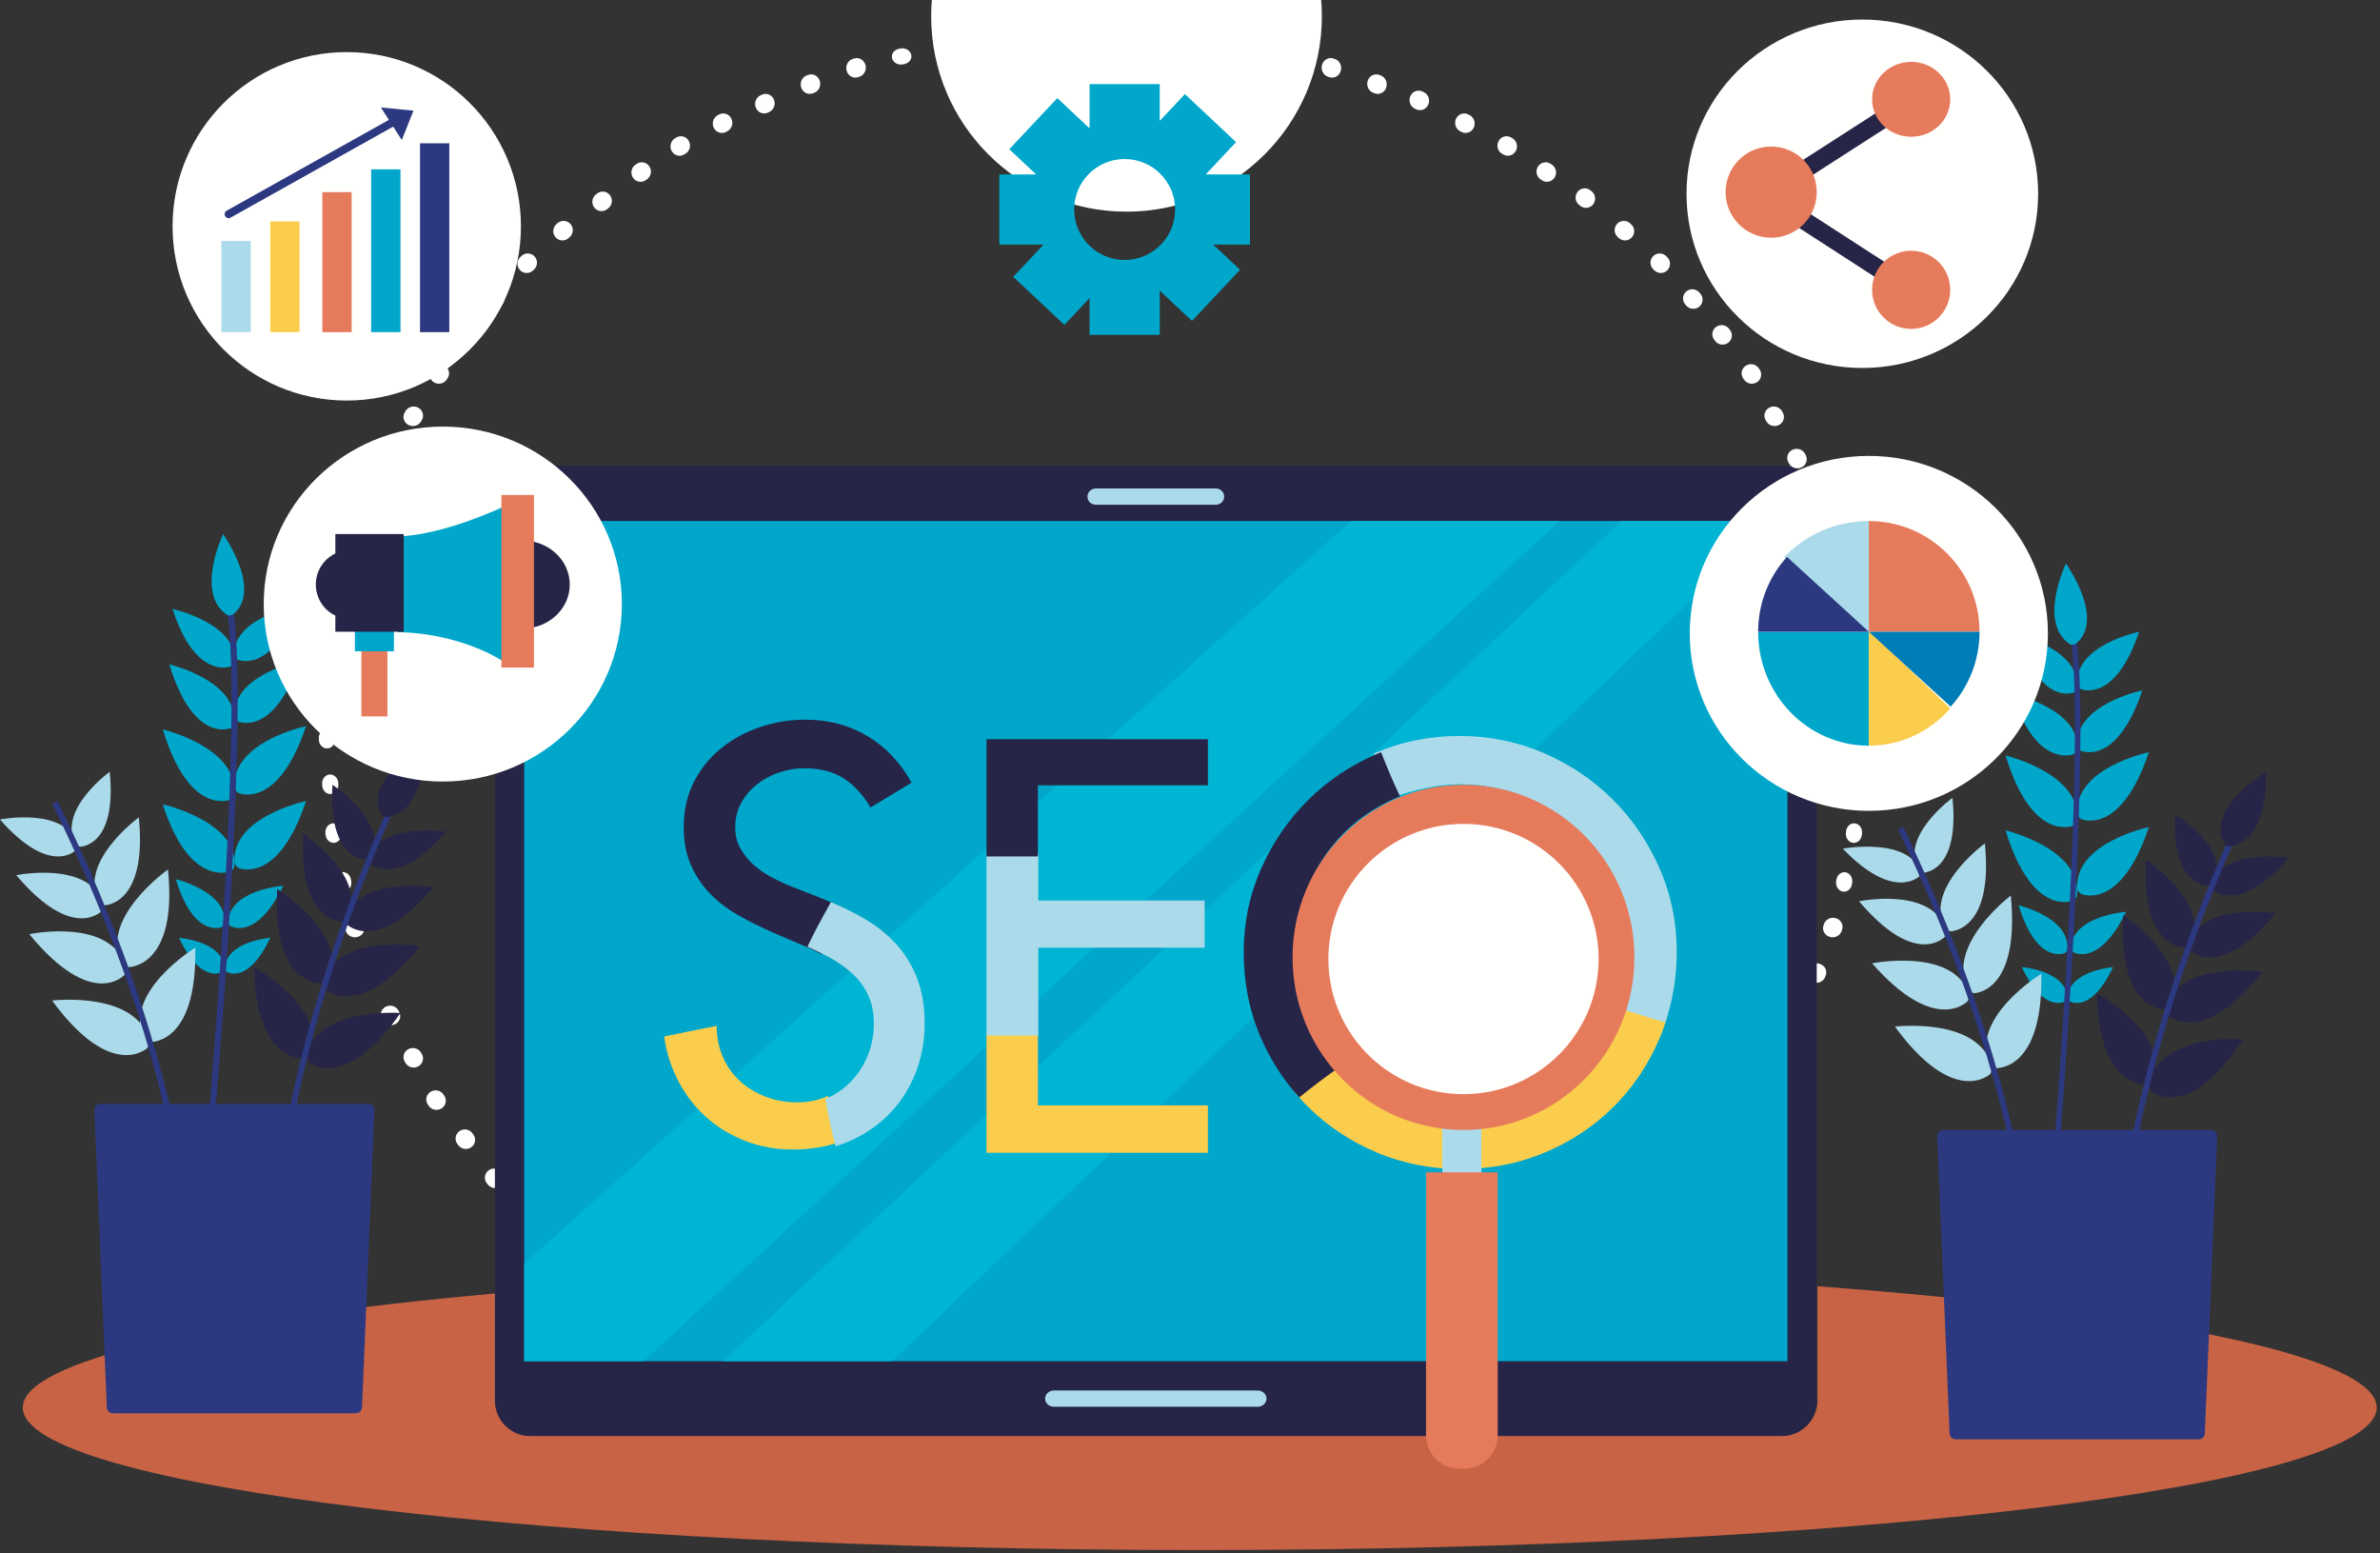 <svg xmlns="http://www.w3.org/2000/svg" xmlns:xlink="http://www.w3.org/1999/xlink" width="731px" height="477px" viewBox="0 0 731 477"><rect x="0" y="0" width="731" height="477" fill="#333333" stroke="none"/><title>55896</title><desc>Created with Sketch.</desc><g id="55896" stroke="none" stroke-width="1" fill="none" fill-rule="evenodd"><path d="M567.967,241.401 L567.937,241.853 C567.833,243.379 568.858,244.71 570.228,244.825 C571.596,244.941 572.789,243.798 572.893,242.272 L572.923,241.807 C573.024,240.281 571.996,238.953 570.627,238.841 C569.259,238.728 568.068,239.875 567.969,241.401 L567.967,241.401 M567.017,255.199 L566.958,255.648 C566.754,257.161 567.681,258.573 569.031,258.802 C570.38,259.029 571.638,257.987 571.84,256.474 L571.903,256.014 C572.104,254.498 571.172,253.089 569.822,252.863 C568.473,252.64 567.217,253.685 567.017,255.199 M564.08,269.998 L563.992,270.442 C563.691,271.936 564.517,273.423 565.841,273.763 C567.163,274.103 568.477,273.168 568.778,271.674 L568.87,271.215 C569.167,269.721 568.336,268.238 567.014,267.901 C565.692,267.565 564.378,268.502 564.08,269.998 M560.2,283.804 L560.06,284.239 C559.585,285.706 560.454,287.26 562,287.71 C563.546,288.16 565.184,287.336 565.658,285.869 L565.803,285.421 C566.273,283.952 565.4,282.4 563.852,281.954 C562.306,281.508 560.669,282.335 560.2,283.804 M555.303,297.613 L555.129,298.04 C554.546,299.472 555.288,301.087 556.788,301.643 C558.287,302.2 559.975,301.491 560.557,300.057 L560.734,299.621 C561.312,298.186 560.567,296.574 559.067,296.021 C557.566,295.466 555.882,296.181 555.301,297.613 L555.303,297.613 M549.413,311.434 L549.211,311.847 C548.525,313.238 549.139,314.903 550.584,315.563 C552.03,316.223 553.757,315.63 554.444,314.239 L554.653,313.815 C555.334,312.421 554.716,310.759 553.27,310.1 C551.822,309.443 550.095,310.039 549.413,311.434 M542.536,324.261 L542.304,324.66 C541.52,326.004 542.01,327.711 543.395,328.47 C544.78,329.231 546.538,328.757 547.32,327.412 L547.56,327.002 C548.34,325.656 547.846,323.949 546.459,323.192 C545.072,322.435 543.316,322.914 542.536,324.261 M535.664,336.097 L535.406,336.48 C534.532,337.773 534.895,339.513 536.217,340.367 C537.539,341.222 539.32,340.867 540.194,339.574 L540.458,339.181 C541.328,337.887 540.961,336.148 539.637,335.295 C538.314,334.444 536.535,334.803 535.664,336.097 M526.8,347.943 L526.518,348.311 C525.559,349.545 525.799,351.311 527.052,352.255 C528.305,353.199 530.097,352.962 531.054,351.728 L531.348,351.352 C532.302,350.116 532.058,348.35 530.803,347.408 C529.548,346.466 527.756,346.706 526.8,347.943 M517.942,359.8 L517.637,360.146 C516.599,361.319 516.719,363.104 517.899,364.132 C519.08,365.16 520.879,365.044 521.914,363.871 L522.229,363.515 C523.261,362.34 523.14,360.555 521.956,359.53 C520.772,358.504 518.976,358.625 517.942,359.8 M508.089,369.667 L507.762,369.994 C506.653,371.101 506.653,372.894 507.759,374.003 C508.866,375.11 510.659,375.11 511.768,374.004 L512.105,373.668 C513.208,372.559 513.204,370.765 512.097,369.659 C510.988,368.554 509.193,368.558 508.089,369.667 M497.239,380.542 L496.892,380.849 C495.719,381.885 495.602,383.683 496.632,384.864 C497.66,386.045 499.446,386.163 500.619,385.126 L500.973,384.813 C502.144,383.774 502.255,381.976 501.225,380.796 C500.193,379.619 498.408,379.505 497.239,380.542 M485.394,389.43 L485.028,389.717 C483.795,390.678 483.566,392.471 484.516,393.721 C485.463,394.97 487.231,395.202 488.464,394.239 L488.838,393.946 C490.067,392.981 490.292,391.188 489.343,389.942 C488.389,388.695 486.621,388.465 485.392,389.43 L485.394,389.43 M473.551,398.327 L473.168,398.59 C471.882,399.475 471.544,401.256 472.41,402.569 C473.276,403.882 475.02,404.228 476.305,403.343 L476.698,403.073 C477.98,402.185 478.317,400.404 477.447,399.093 C476.577,397.782 474.833,397.438 473.549,398.327 L473.551,398.327 M461.708,405.233 L461.313,405.473 C459.979,406.277 459.533,408.041 460.316,409.413 C461.098,410.783 462.815,411.241 464.147,410.435 L464.552,410.19 C465.885,409.382 466.327,407.618 465.541,406.248 C464.756,404.88 463.039,404.425 461.708,405.233 M448.868,413.149 L448.458,413.365 C447.083,414.087 446.535,415.827 447.233,417.251 C447.932,418.673 449.613,419.242 450.988,418.519 L451.406,418.3 C452.779,417.573 453.325,415.833 452.625,414.411 C451.923,412.989 450.242,412.424 448.868,413.149 M436.029,419.074 L435.609,419.266 C434.197,419.903 433.548,421.614 434.161,423.085 C434.773,424.555 436.413,425.231 437.827,424.592 L438.256,424.399 C439.667,423.758 440.311,422.047 439.698,420.576 C439.083,419.107 437.441,418.436 436.029,419.074 M422.192,424.011 L421.762,424.174 C420.317,424.726 419.573,426.398 420.098,427.913 C420.623,429.425 422.22,430.207 423.665,429.657 L424.102,429.49 C425.545,428.935 426.287,427.261 425.761,425.749 C425.232,424.236 423.635,423.459 422.192,424.011 M408.354,428.957 L407.917,429.094 C406.447,429.557 405.608,431.188 406.047,432.738 C406.484,434.289 408.03,435.172 409.501,434.711 L409.949,434.57 C411.418,434.105 412.253,432.473 411.812,430.924 C411.373,429.373 409.825,428.492 408.354,428.957 M394.518,432.899 L394.074,432.991 C392.581,433.3 391.654,434.619 392.004,435.939 C392.353,437.257 393.846,438.076 395.339,437.768 L395.792,437.674 C397.283,437.363 398.208,436.042 397.855,434.724 C397.503,433.404 396.01,432.588 394.518,432.899 M379.679,435.87 L379.23,435.939 C377.721,436.171 376.71,437.446 376.971,438.789 C377.23,440.129 378.666,441.028 380.175,440.797 L380.635,440.726 C382.143,440.491 383.151,439.214 382.888,437.873 C382.624,436.533 381.188,435.635 379.679,435.87 M365.841,437.85 L365.388,437.896 C363.868,438.051 362.776,439.278 362.948,440.636 C363.121,441.995 364.494,442.972 366.015,442.817 L366.476,442.769 C367.997,442.612 369.087,441.384 368.911,440.027 C368.736,438.667 367.361,437.693 365.841,437.85 M351.002,439.837 L350.548,439.86 C349.02,439.937 347.849,441.111 347.934,442.483 C348.021,443.855 349.329,444.905 350.856,444.829 L351.321,444.806 C352.847,444.726 354.014,443.55 353.925,442.178 C353.838,440.806 352.527,439.758 351.002,439.837 M336.158,439.833 L335.702,439.833 C334.171,439.831 332.93,440.95 332.93,442.331 C332.928,443.711 334.165,444.831 335.696,444.833 L336.162,444.833 C337.691,444.831 338.93,443.711 338.93,442.331 C338.928,440.95 337.685,439.831 336.156,439.833 L336.158,439.833 M321.314,439.86 L320.86,439.837 C319.333,439.758 318.023,440.806 317.935,442.178 C317.846,443.55 319.013,444.726 320.541,444.806 L321.004,444.829 C322.531,444.905 323.839,443.855 323.926,442.483 C324.011,441.111 322.842,439.937 321.314,439.86 M307.473,437.896 L307.02,437.85 C305.5,437.693 304.124,438.665 303.949,440.024 C303.772,441.382 304.861,442.612 306.381,442.769 L306.847,442.817 C308.365,442.972 309.737,441.996 309.912,440.638 C310.084,439.279 308.993,438.051 307.473,437.896 M292.631,435.939 L292.182,435.87 C290.673,435.635 289.235,436.531 288.973,437.873 C288.706,439.214 289.716,440.491 291.224,440.725 L291.683,440.796 C293.191,441.029 294.628,440.131 294.889,438.788 C295.151,437.448 294.14,436.173 292.631,435.939 M277.788,432.991 L277.344,432.9 C275.851,432.587 274.357,433.403 274.005,434.721 C273.652,436.041 274.575,437.362 276.068,437.673 L276.521,437.768 C278.014,438.077 279.507,437.258 279.856,435.94 C280.206,434.62 279.279,433.3 277.788,432.991 M263.945,429.094 L263.506,428.957 C262.035,428.492 260.487,429.371 260.048,430.922 C259.607,432.471 260.441,434.104 261.911,434.569 L262.358,434.71 C263.828,435.173 265.375,434.29 265.814,432.739 C266.251,431.188 265.414,429.555 263.945,429.094 M250.099,424.177 L249.669,424.012 C248.226,423.458 246.629,424.235 246.1,425.748 C245.572,427.26 246.314,428.935 247.757,429.487 L248.196,429.657 C249.639,430.207 251.236,429.427 251.761,427.915 C252.287,426.401 251.544,424.727 250.099,424.177 M236.253,419.267 L235.833,419.076 C234.421,418.435 232.779,419.107 232.164,420.577 C231.547,422.046 232.193,423.756 233.604,424.397 L234.033,424.592 C235.445,425.231 237.086,424.555 237.699,423.085 C238.312,421.614 237.663,419.906 236.253,419.267 M223.403,413.366 L222.995,413.15 C221.619,412.423 219.937,412.988 219.235,414.41 C218.535,415.833 219.079,417.573 220.453,418.299 L220.872,418.519 C222.248,419.242 223.929,418.675 224.628,417.251 C225.324,415.829 224.777,414.089 223.403,413.366 M210.549,405.473 L210.151,405.233 C208.821,404.425 207.104,404.88 206.319,406.248 C205.533,407.616 205.976,409.382 207.306,410.189 L207.711,410.435 C209.043,411.241 210.76,410.784 211.543,409.414 C212.327,408.042 211.881,406.279 210.549,405.473 M198.694,398.591 L198.311,398.327 C197.028,397.439 195.282,397.781 194.412,399.092 C193.544,400.402 193.879,402.183 195.163,403.072 L195.555,403.343 C196.839,404.228 198.582,403.882 199.45,402.569 C200.316,401.258 199.978,399.478 198.694,398.591 M186.836,389.718 L186.468,389.43 C185.237,388.465 183.47,388.694 182.519,389.94 C181.567,391.187 181.793,392.979 183.023,393.944 L183.399,394.239 C184.629,395.202 186.397,394.97 187.344,393.721 C188.294,392.471 188.065,390.68 186.834,389.718 L186.836,389.718 M174.971,379.853 L174.622,379.544 C173.451,378.505 171.667,378.617 170.637,379.796 C169.604,380.973 169.717,382.771 170.886,383.809 L171.243,384.126 C172.414,385.163 174.199,385.045 175.229,383.866 C176.256,382.685 176.142,380.89 174.971,379.853 M164.101,369.997 L163.771,369.667 C162.668,368.558 160.873,368.554 159.764,369.659 C158.655,370.762 158.652,372.556 159.755,373.665 L160.093,374.003 C161.198,375.109 162.993,375.109 164.1,374.005 C165.207,372.898 165.207,371.104 164.101,369.997 M154.227,360.151 L153.918,359.8 C152.887,358.626 151.089,358.504 149.906,359.528 C148.721,360.551 148.598,362.336 149.631,363.51 L149.946,363.87 C150.981,365.042 152.777,365.161 153.958,364.135 C155.141,363.107 155.26,361.325 154.227,360.151 M145.345,348.314 L145.062,347.944 C144.108,346.708 142.316,346.466 141.059,347.406 C139.802,348.346 139.558,350.111 140.512,351.349 L140.802,351.726 C141.758,352.961 143.552,353.199 144.805,352.257 C146.06,351.315 146.301,349.55 145.345,348.314 M136.456,336.484 L136.198,336.098 C135.327,334.804 133.548,334.444 132.225,335.293 C130.901,336.143 130.532,337.882 131.4,339.176 L131.664,339.571 C132.536,340.865 134.317,341.222 135.639,340.37 C136.963,339.517 137.328,337.778 136.456,336.484 M129.559,323.662 L129.328,323.263 C128.548,321.915 126.792,321.436 125.405,322.191 C124.016,322.946 123.52,324.651 124.298,325.999 L124.538,326.407 C125.318,327.754 127.075,328.231 128.462,327.472 C129.849,326.715 130.339,325.009 129.559,323.662 M122.652,310.849 L122.449,310.436 C121.767,309.042 120.041,308.443 118.595,309.099 C117.147,309.754 116.525,311.416 117.207,312.811 L117.413,313.235 C118.097,314.628 119.825,315.223 121.271,314.565 C122.717,313.906 123.335,312.242 122.652,310.849 M116.733,298.041 L116.562,297.618 C115.983,296.183 114.298,295.467 112.797,296.02 C111.296,296.571 110.547,298.182 111.125,299.617 L111.3,300.054 C111.881,301.488 113.568,302.199 115.069,301.644 C116.568,301.089 117.313,299.476 116.733,298.041 M111.802,284.241 L111.662,283.806 C111.191,282.337 109.557,281.507 108.009,281.954 C106.461,282.398 105.587,283.949 106.057,285.418 L106.202,285.866 C106.672,287.333 108.31,288.159 109.856,287.711 C111.404,287.263 112.273,285.71 111.802,284.241 M107.869,270.446 L107.78,270.002 C107.484,268.507 106.172,267.566 104.848,267.901 C103.525,268.235 102.694,269.719 102.99,271.215 L103.08,271.67 C103.379,273.165 104.694,274.102 106.016,273.764 C107.339,273.425 108.168,271.94 107.869,270.446 M104.902,255.651 L104.841,255.202 C104.642,253.687 103.388,252.641 102.04,252.863 C100.69,253.086 99.756,254.494 99.957,256.009 L100.016,256.471 C100.219,257.984 101.475,259.028 102.825,258.802 C104.173,258.575 105.105,257.164 104.902,255.651 M103.921,240.856 L103.892,240.404 C103.792,238.876 102.603,237.73 101.235,237.84 C99.866,237.951 98.837,239.277 98.937,240.804 L98.968,241.268 C99.069,242.795 100.262,243.938 101.629,243.825 C102.999,243.711 104.024,242.381 103.923,240.856 L103.921,240.856 M102.93,227.06 L102.93,226.606 C102.93,225.075 101.813,223.835 100.432,223.833 C99.052,223.831 97.93,225.07 97.93,226.6 L97.93,227.066 C97.93,228.596 99.052,229.833 100.432,229.833 C101.813,229.829 102.93,228.589 102.93,227.06 M103.893,212.263 L103.923,211.808 C104.026,210.283 102.999,208.954 101.629,208.841 C100.26,208.726 99.068,209.871 98.966,211.397 L98.937,211.862 C98.837,213.389 99.866,214.715 101.236,214.826 C102.604,214.935 103.794,213.788 103.893,212.263 M104.843,197.464 L104.903,197.015 C105.104,195.501 104.173,194.09 102.825,193.864 C101.476,193.637 100.219,194.681 100.018,196.194 L99.957,196.656 C99.758,198.171 100.689,199.579 102.04,199.803 C103.39,200.027 104.644,198.979 104.843,197.464 M107.781,183.665 L107.869,183.219 C108.168,181.725 107.339,180.24 106.017,179.902 C104.695,179.564 103.381,180.501 103.081,181.995 L102.99,182.452 C102.694,183.948 103.526,185.431 104.848,185.765 C106.172,186.1 107.484,185.159 107.781,183.665 M111.661,168.859 L111.801,168.424 C112.274,166.955 111.403,165.403 109.857,164.955 C108.309,164.507 106.673,165.333 106.201,166.8 L106.056,167.248 C105.588,168.717 106.462,170.269 108.01,170.713 C109.557,171.158 111.192,170.328 111.661,168.859 M116.56,156.049 L116.733,155.624 C117.313,154.189 116.568,152.577 115.068,152.022 C113.569,151.466 111.883,152.178 111.302,153.612 L111.126,154.05 C110.547,155.485 111.295,157.095 112.797,157.646 C114.297,158.199 115.982,157.483 116.56,156.049 M122.449,142.231 L122.652,141.816 C123.335,140.423 122.717,138.761 121.271,138.102 C119.825,137.442 118.099,138.037 117.415,139.43 L117.207,139.854 C116.525,141.249 117.147,142.91 118.593,143.567 C120.039,144.223 121.765,143.624 122.447,142.231 L122.449,142.231 M129.328,129.403 L129.559,129.004 C130.339,127.658 129.849,125.951 128.462,125.194 C127.076,124.435 125.318,124.911 124.538,126.257 L124.3,126.667 C123.519,128.016 124.015,129.72 125.403,130.475 C126.792,131.23 128.55,130.751 129.328,129.403 M137.199,116.567 L137.457,116.182 C138.327,114.889 137.964,113.15 136.64,112.297 C135.318,111.444 133.538,111.8 132.667,113.094 L132.401,113.487 C131.531,114.783 131.9,116.522 133.226,117.373 C134.551,118.223 136.33,117.862 137.199,116.567 M145.062,104.722 L145.346,104.354 C146.301,103.118 146.06,101.352 144.805,100.41 C143.552,99.467 141.758,99.705 140.802,100.941 L140.513,101.317 C139.557,102.555 139.803,104.32 141.059,105.26 C142.316,106.2 144.108,105.958 145.062,104.722 M153.921,93.865 L154.227,93.517 C155.261,92.342 155.141,90.559 153.958,89.531 C152.774,88.505 150.978,88.624 149.944,89.798 L149.631,90.154 C148.598,91.331 148.721,93.114 149.906,94.138 C151.09,95.162 152.888,95.04 153.921,93.865 M163.775,82.998 L164.102,82.669 C165.208,81.562 165.206,79.769 164.098,78.662 C162.991,77.556 161.198,77.556 160.092,78.664 L159.756,79 C158.65,80.109 158.656,81.904 159.765,83.009 C160.876,84.112 162.67,84.107 163.775,82.998 M174.625,73.12 L174.972,72.813 C176.143,71.776 176.256,69.978 175.226,68.799 C174.196,67.62 172.411,67.504 171.239,68.541 L170.885,68.856 C169.716,69.895 169.605,71.692 170.637,72.87 C171.669,74.049 173.454,74.161 174.625,73.12 M186.471,64.234 L186.835,63.947 C188.066,62.984 188.293,61.191 187.343,59.944 C186.394,58.695 184.626,58.465 183.394,59.428 L183.021,59.721 C181.792,60.686 181.568,62.481 182.52,63.726 C183.473,64.973 185.241,65.201 186.471,64.234 M198.313,55.339 L198.695,55.075 C199.978,54.188 200.317,52.406 199.449,51.095 C198.58,49.784 196.837,49.438 195.553,50.325 L195.162,50.594 C193.878,51.484 193.543,53.265 194.415,54.576 C195.285,55.885 197.031,56.227 198.313,55.339 M210.154,47.431 L210.552,47.191 C211.883,46.385 212.327,44.62 211.543,43.252 C210.759,41.882 209.042,41.425 207.709,42.231 L207.306,42.477 C205.974,43.286 205.533,45.052 206.321,46.42 C207.108,47.788 208.825,48.241 210.156,47.431 L210.154,47.431 M222.996,40.516 L223.404,40.3 C224.78,39.575 225.325,37.835 224.625,36.413 C223.927,34.991 222.245,34.424 220.871,35.147 L220.452,35.369 C219.078,36.095 218.535,37.835 219.237,39.257 C219.939,40.679 221.622,41.242 222.996,40.516 M235.834,34.59 L236.254,34.398 C237.664,33.76 238.312,32.051 237.699,30.58 C237.084,29.109 235.444,28.435 234.032,29.074 L233.603,29.27 C232.193,29.91 231.548,31.621 232.163,33.092 C232.782,34.561 234.424,35.231 235.834,34.59 M249.671,28.654 L250.101,28.489 C251.544,27.937 252.287,26.265 251.761,24.75 C251.234,23.238 249.637,22.458 248.196,23.01 L247.755,23.178 C246.312,23.734 245.572,25.409 246.101,26.92 C246.631,28.432 248.23,29.208 249.671,28.654 M263.509,23.709 L263.946,23.57 C265.417,23.107 266.252,21.475 265.813,19.924 C265.374,18.376 263.826,17.493 262.357,17.956 L261.909,18.099 C260.441,18.563 259.607,20.196 260.048,21.746 C260.491,23.295 262.039,24.173 263.509,23.709 M277.346,19.766 L277.79,19.675 C279.281,19.364 280.206,18.044 279.856,16.725 C279.505,15.407 278.012,14.589 276.519,14.898 L276.066,14.993 C274.575,15.305 273.652,16.627 274.005,17.946 C274.359,19.264 275.855,20.079 277.346,19.766 M292.185,16.796 L292.633,16.727 C294.141,16.492 295.152,15.217 294.888,13.874 C294.625,12.534 293.191,11.637 291.682,11.87 L291.224,11.941 C289.715,12.177 288.708,13.455 288.972,14.794 C289.238,16.135 290.677,17.031 292.185,16.796 M306.021,14.816 L306.475,14.77 C307.994,14.615 309.085,13.386 308.912,12.027 C308.736,10.668 307.364,9.693 305.844,9.85 L305.382,9.896 C303.86,10.054 302.772,11.284 302.949,12.643 C303.126,14.002 304.501,14.975 306.021,14.816 M320.863,13.829 L321.317,13.804 C322.844,13.726 324.011,12.552 323.926,11.18 C323.837,9.809 322.53,8.759 321.003,8.837 L320.54,8.862 C319.011,8.942 317.846,10.117 317.935,11.49 C318.025,12.862 319.334,13.908 320.861,13.829 L320.863,13.829 M335.706,12.833 L336.162,12.833 C337.691,12.833 338.93,11.713 338.93,10.333 C338.93,8.951 337.691,7.833 336.162,7.833 L335.696,7.833 C334.165,7.835 332.928,8.956 332.93,10.336 C332.932,11.718 334.175,12.835 335.706,12.833 M350.549,13.806 L351.003,13.829 C352.528,13.907 353.837,12.859 353.926,11.487 C354.011,10.115 352.844,8.94 351.317,8.862 L350.853,8.837 C349.324,8.762 348.017,9.814 347.934,11.185 C347.851,12.557 349.02,13.729 350.549,13.806 M364.39,14.771 L364.845,14.817 C366.363,14.972 367.738,13.998 367.911,12.639 C368.087,11.28 366.995,10.052 365.475,9.895 L365.013,9.849 C363.492,9.695 362.12,10.673 361.948,12.032 C361.776,13.39 362.87,14.617 364.39,14.771 M379.233,16.727 L379.682,16.796 C381.19,17.029 382.626,16.132 382.889,14.79 C383.151,13.449 382.14,12.173 380.632,11.941 L380.174,11.869 C378.666,11.639 377.231,12.538 376.971,13.88 C376.71,15.221 377.723,16.495 379.233,16.727 M393.075,19.675 L393.519,19.767 C395.01,20.078 396.504,19.262 396.855,17.942 C397.207,16.624 396.282,15.302 394.791,14.991 L394.336,14.898 C392.844,14.589 391.351,15.41 391.004,16.728 C390.654,18.048 391.581,19.368 393.073,19.675 L393.075,19.675 M407.92,23.571 L408.357,23.71 C409.826,24.173 411.374,23.29 411.813,21.74 C412.252,20.191 411.417,18.558 409.946,18.096 L409.5,17.955 C408.029,17.494 406.482,18.379 406.045,19.929 C405.61,21.482 406.447,23.11 407.92,23.571 M421.764,28.492 L422.194,28.655 C423.635,29.207 425.234,28.43 425.761,26.917 C426.287,25.405 425.545,23.729 424.102,23.176 L423.663,23.009 C422.218,22.459 420.623,23.241 420.098,24.755 C419.573,26.27 420.319,27.942 421.764,28.492 M434.612,33.402 L435.032,33.592 C436.442,34.231 438.084,33.557 438.699,32.086 C439.312,30.617 438.663,28.906 437.253,28.268 L436.824,28.072 C435.412,27.436 433.772,28.113 433.161,29.584 C432.548,31.057 433.198,32.765 434.612,33.402 M448.463,40.303 L448.87,40.517 C450.244,41.242 451.925,40.677 452.627,39.253 C453.325,37.831 452.777,36.091 451.406,35.366 L450.987,35.146 C449.609,34.424 447.931,34.994 447.233,36.416 C446.535,37.84 447.086,39.581 448.461,40.303 L448.463,40.303 M461.312,47.195 L461.71,47.434 C463.042,48.24 464.758,47.786 465.541,46.415 C466.327,45.045 465.883,43.282 464.552,42.474 L464.147,42.23 C462.813,41.424 461.097,41.885 460.315,43.257 C459.533,44.627 459.979,46.39 461.314,47.195 L461.312,47.195 M473.169,55.075 L473.553,55.341 C474.836,56.227 476.579,55.883 477.447,54.573 C478.317,53.261 477.98,51.48 476.695,50.592 L476.304,50.322 C475.017,49.438 473.274,49.786 472.408,51.098 C471.544,52.41 471.883,54.191 473.169,55.075 M485.029,62.951 L485.397,63.238 C486.625,64.201 488.392,63.971 489.343,62.724 C490.293,61.476 490.066,59.683 488.837,58.72 L488.46,58.425 C487.227,57.464 485.462,57.698 484.515,58.946 C483.566,60.197 483.796,61.99 485.029,62.951 M496.893,72.814 L497.241,73.123 C498.412,74.161 500.196,74.048 501.225,72.869 C502.257,71.69 502.142,69.893 500.973,68.854 L500.614,68.538 C499.441,67.503 497.657,67.622 496.629,68.801 C495.602,69.982 495.72,71.779 496.893,72.814 M507.762,82.67 L508.091,83.001 C509.196,84.108 510.99,84.111 512.097,83.007 C513.206,81.902 513.207,80.108 512.104,78.999 L511.766,78.663 C510.658,77.556 508.865,77.556 507.758,78.665 C506.653,79.771 506.653,81.566 507.762,82.67 M517.635,93.519 L517.944,93.867 C518.976,95.041 520.773,95.162 521.956,94.136 C523.14,93.112 523.261,91.327 522.229,90.153 L521.913,89.795 C520.876,88.622 519.078,88.506 517.899,89.533 C516.718,90.561 516.6,92.346 517.637,93.519 L517.635,93.519 M526.518,104.354 L526.802,104.722 C527.756,105.96 529.547,106.2 530.803,105.258 C532.058,104.316 532.302,102.551 531.348,101.315 L531.055,100.938 C530.097,99.704 528.304,99.468 527.051,100.411 C525.799,101.355 525.559,103.12 526.518,104.354 M535.407,116.185 L535.665,116.57 C536.535,117.865 538.314,118.222 539.637,117.371 C540.961,116.52 541.328,114.78 540.458,113.486 L540.192,113.092 C539.318,111.799 537.539,111.444 536.218,112.299 C534.894,113.151 534.533,114.893 535.407,116.185 M542.303,129.006 L542.535,129.405 C543.315,130.753 545.072,131.231 546.459,130.473 C547.846,129.716 548.34,128.012 547.56,126.666 L547.324,126.255 C546.54,124.911 544.781,124.435 543.396,125.194 C542.009,125.955 541.521,127.661 542.303,129.006 M549.209,141.818 L549.412,142.231 C550.094,143.626 551.82,144.223 553.268,143.566 C554.715,142.908 555.335,141.245 554.653,139.851 L554.444,139.427 C553.757,138.036 552.031,137.442 550.586,138.103 C549.14,138.763 548.524,140.426 549.211,141.818 L549.209,141.818 M555.129,154.626 L555.3,155.051 C555.879,156.486 557.566,157.199 559.067,156.646 C560.565,156.092 561.313,154.479 560.734,153.044 L560.558,152.61 C559.973,151.175 558.286,150.466 556.787,151.023 C555.289,151.58 554.545,153.193 555.129,154.626 M560.06,168.428 L560.2,168.863 C560.669,170.33 562.306,171.159 563.852,170.712 C565.4,170.266 566.273,168.713 565.803,167.244 L565.658,166.797 C565.184,165.33 563.546,164.506 562,164.956 C560.454,165.406 559.585,166.961 560.06,168.428 M563.992,183.225 L564.08,183.669 C564.378,185.163 565.692,186.101 567.014,185.765 C568.338,185.428 569.167,183.943 568.869,182.448 L568.779,181.993 C568.477,180.498 567.161,179.563 565.841,179.903 C564.519,180.243 563.691,181.73 563.992,183.225 M566.958,197.018 L567.019,197.467 C567.218,198.982 568.474,200.028 569.823,199.802 C571.171,199.577 572.102,198.167 571.903,196.654 L571.841,196.192 C571.637,194.679 570.379,193.637 569.03,193.864 C567.684,194.093 566.754,195.505 566.958,197.018 M567.939,211.813 L567.969,212.265 C568.07,213.791 569.26,214.938 570.628,214.825 C571.996,214.713 573.023,213.385 572.923,211.859 L572.892,211.394 C572.788,209.868 571.595,208.725 570.227,208.841 C568.858,208.956 567.833,210.287 567.937,211.813 L567.939,211.813 M568.93,225.61 L568.93,226.064 C568.93,227.592 570.048,228.833 571.43,228.833 C572.81,228.831 573.93,227.592 573.93,226.062 L573.93,225.597 C573.927,224.066 572.803,222.829 571.423,222.833 C570.043,222.837 568.927,224.079 568.93,225.61 M568.93,226.603 L568.93,227.057 C568.927,228.586 570.043,229.829 571.423,229.833 C572.803,229.837 573.927,228.599 573.93,227.07 L573.93,226.603 C573.93,225.074 572.81,223.833 571.43,223.833 C570.05,223.833 568.93,225.074 568.93,226.603" id="Fill-4" fill="#FFFFFE"></path><path d="M368.498,476 C168.848,476 7,456.412 7,432.248 C7,417.902 64.068,405.166 152.219,397.187 L152.219,430.106 C152.219,436.088 157.089,440.941 163.093,440.941 L547.346,440.941 C553.349,440.941 558.221,436.088 558.221,430.106 L558.221,395 C661.31,402.707 730,416.507 730,432.248 C730,456.412 568.153,476 368.498,476" id="Fill-5" fill="#C86345"></path><path d="M558,430.119 C558,436.127 553.128,441 547.125,441 L162.875,441 C156.87,441 152,436.127 152,430.119 L152,153.881 C152,147.871 156.87,143 162.875,143 L547.125,143 C553.128,143 558,147.871 558,153.881 L558,430.119" id="Fill-6" fill="#272547"></path><polygon id="Fill-7" fill="#00A7CB" points="161 418 549 418 549 160 161 160"></polygon><path d="M389,429.502 C389,430.884 387.782,432 386.281,432 L323.717,432 C322.215,432 321,430.884 321,429.502 C321,428.12 322.215,427 323.717,427 L386.281,427 C387.782,427 389,428.12 389,429.502" id="Fill-8" fill="#ABDBEB"></path><path d="M376,152.501 C376,153.884 374.837,155 373.412,155 L336.584,155 C335.157,155 334,153.884 334,152.501 C334,151.118 335.157,150 336.584,150 L373.412,150 C374.837,150 376,151.118 376,152.501" id="Fill-9" fill="#ABDBEB"></path><polyline id="Fill-10" fill="#00B4D3" points="274.029 418 222 418 498.011 160 545 160 274.029 418"></polyline><path d="M197.639,418 L161,418 L161,388.011 C161.235,388.011 414.915,160 414.915,160 L479,160 L197.639,418" id="Fill-11" fill="#00B4D3"></path><path d="M111.197,432.081 C111.197,433.141 110.346,434 109.297,434 L34.702,434 C33.652,434 32.801,433.141 32.801,432.081 L29,340.921 C29,339.859 29.851,339 30.901,339 L113.096,339 C114.147,339 115,339.859 115,340.921 L111.197,432.081" id="Fill-12" fill="#2C3981"></path><path d="M23.536,260.898 C23.536,260.898 15.716,269.58 0,251.657 C0,251.657 20.45,247.589 24,259.698 L23.536,260.898" id="Fill-13" fill="#ABDBEB"></path><path d="M24.587,260 C24.587,260 36.001,260.127 33.691,237 C33.691,237 17.145,248.987 23.421,259.539 L24.587,260" id="Fill-14" fill="#ABDBEB"></path><path d="M70.964,204.621 C70.964,204.621 60.104,209.138 53,187 C53,187 73.646,191.633 71.895,203.749 L70.964,204.621" id="Fill-15" fill="#00A7CB"></path><path d="M72.951,202.571 C72.951,202.571 83.447,207.205 91,186 C91,186 70.688,189.961 72.067,201.705 L72.951,202.571" id="Fill-16" fill="#00A7CB"></path><path d="M70.912,223.578 C70.912,223.578 59.478,228.598 52,204 C52,204 73.73,209.148 71.889,222.611 L70.912,223.578" id="Fill-17" fill="#00A7CB"></path><path d="M73.002,221.521 C73.002,221.521 84.048,226.698 92,203 C92,203 70.621,207.427 72.071,220.552 L73.002,221.521" id="Fill-18" fill="#00A7CB"></path><path d="M70.801,245.536 C70.801,245.536 58.226,251.058 50,224 C50,224 73.906,229.663 71.878,244.471 L70.801,245.536" id="Fill-19" fill="#00A7CB"></path><path d="M73.101,243.471 C73.101,243.471 85.253,249.194 94,223 C94,223 70.48,227.894 72.078,242.402 L73.101,243.471" id="Fill-20" fill="#00A7CB"></path><path d="M70.801,267.557 C70.801,267.557 58.225,272.83 50,247 C50,247 73.905,252.405 71.878,266.54 L70.801,267.557" id="Fill-21" fill="#00A7CB"></path><path d="M73.101,266.471 C73.101,266.471 85.254,272.193 94,246 C94,246 70.48,250.892 72.078,265.401 L73.101,266.471" id="Fill-22" fill="#00A7CB"></path><path d="M68.183,284.684 C68.183,284.684 59.608,288.448 54,270 C54,270 70.298,273.861 68.917,283.958 L68.183,284.684" id="Fill-23" fill="#00A7CB"></path><path d="M70.612,284.294 C70.612,284.294 78.521,289.429 87,272 C87,272 70.225,273.19 70,283.453 L70.612,284.294" id="Fill-24" fill="#00A7CB"></path><path d="M69.503,298.403 C69.503,298.403 76.017,302.748 83,288 C83,288 69.186,289.009 69,297.691 L69.503,298.403" id="Fill-25" fill="#00A7CB"></path><path d="M68.495,298.403 C68.495,298.403 61.983,302.748 55,288 C55,288 68.816,289.009 69,297.691 L68.495,298.403" id="Fill-26" fill="#00A7CB"></path><path d="M31.477,279.547 C31.477,279.547 22.679,289.676 5,268.767 C5,268.767 28.007,264.02 32,278.148 L31.477,279.547" id="Fill-27" fill="#ABDBEB"></path><path d="M32.017,278 C32.017,278 45.331,278.146 42.641,251 C42.641,251 23.337,265.07 30.657,277.457 L32.017,278" id="Fill-28" fill="#ABDBEB"></path><path d="M38.424,299.197 C38.424,299.197 28.645,310.773 9,286.877 C9,286.877 34.566,281.45 39,297.597 L38.424,299.197" id="Fill-29" fill="#ABDBEB"></path><path d="M39.448,297 C39.448,297 54.668,297.161 51.589,267 C51.589,267 29.528,282.633 37.894,296.397 L39.448,297" id="Fill-30" fill="#ABDBEB"></path><path d="M45.285,321.802 C45.285,321.802 34.365,332.343 16,307.253 C16,307.253 42.667,304.068 46,320.279 L45.285,321.802" id="Fill-31" fill="#ABDBEB"></path><path d="M45.82,319.991 C45.82,319.991 60.592,321.331 59.982,291 C59.982,291 37.316,304.892 44.356,319.271 L45.82,319.991" id="Fill-32" fill="#ABDBEB"></path><path d="M113.522,265.202 C113.522,265.202 121.823,273.229 137,255.363 C137,255.363 116.089,252.284 113,264.067 L113.522,265.202" id="Fill-33" fill="#272547"></path><path d="M112.552,263.998 C112.552,263.998 100.73,264.613 102.112,241 C102.112,241 119.786,252.483 113.74,263.479 L112.552,263.998" id="Fill-34" fill="#272547"></path><path d="M106.586,283.902 C106.586,283.902 115.922,293.267 133,272.423 C133,272.423 109.474,268.832 106,282.578 L106.586,283.902" id="Fill-35" fill="#272547"></path><path d="M105.175,282.998 C105.175,282.998 91.533,283.72 93.13,256 C93.13,256 113.52,269.479 106.547,282.39 L105.175,282.998" id="Fill-36" fill="#272547"></path><path d="M99.651,303.603 C99.651,303.603 110.026,314.305 129,290.484 C129,290.484 102.859,286.378 99,302.089 L99.651,303.603" id="Fill-37" fill="#272547"></path><path d="M98.799,301.998 C98.799,301.998 83.336,302.773 85.148,273 C85.148,273 108.255,287.477 100.354,301.343 L98.799,301.998" id="Fill-38" fill="#272547"></path><path d="M94.766,326.16 C94.766,326.16 105.937,335.767 123,311.077 C123,311.077 96.626,309.139 94,324.738 L94.766,326.16" id="Fill-39" fill="#272547"></path><path d="M93.43,324.975 C93.43,324.975 78.662,326.908 78,297 C78,297 101.328,309.746 94.87,324.203 L93.43,324.975" id="Fill-40" fill="#272547"></path><path d="M87.8,359 C87.8,358.998 87.863,358.324 88.032,356.991 C89.21,347.668 95.475,306.682 120,250.712 L118.343,250 C90.217,314.185 86.007,358.762 86,358.834 L87.8,359" id="Fill-41" fill="#2C3981"></path><path d="M117.506,250.416 C117.506,250.416 109.619,241.93 129.94,229 C129.94,229 131.507,249.019 118.675,251 L117.506,250.416" id="Fill-42" fill="#272547"></path><path d="M64.877,356 C64.877,355.986 72.998,266.912 73,214.829 C72.998,203.874 72.641,194.558 71.763,188 L69.898,188.229 C70.756,194.641 71.118,203.917 71.116,214.829 C71.118,240.792 69.089,276.056 67.058,304.818 C66.043,319.2 65.029,331.957 64.269,341.119 C63.888,345.7 63.57,349.38 63.35,351.918 C63.126,354.453 63.002,355.84 63,355.843 L64.877,356" id="Fill-43" fill="#2C3981"></path><path d="M71.255,188.861 C71.255,188.861 81.271,183.577 68.543,164 C68.543,164 59.661,182.537 70.025,189 L71.255,188.861" id="Fill-44" fill="#00A7CB"></path><path d="M54.998,353.76 C54.989,353.688 48.82,309.174 17.643,246 L16,246.782 C31.534,278.262 40.835,305.084 46.249,324.028 C48.955,333.5 50.691,341.002 51.75,346.131 C52.28,348.697 52.64,350.667 52.867,351.995 C52.98,352.659 53.061,353.164 53.112,353.499 C53.165,353.835 53.187,354 53.187,354 L55,353.76" id="Fill-45" fill="#2C3981"></path><path d="M677.197,440.081 C677.197,441.141 676.346,442 675.297,442 L600.702,442 C599.652,442 598.801,441.141 598.801,440.081 L595,348.919 C595,347.859 595.851,347 596.902,347 L679.096,347 C680.147,347 681,347.859 681,348.919 L677.197,440.081" id="Fill-46" fill="#2C3981"></path><path d="M589.536,269.073 C589.536,269.073 581.716,277.032 566,260.602 C566,260.602 586.45,256.873 590,267.973 L589.536,269.073" id="Fill-47" fill="#ABDBEB"></path><path d="M590.589,268 C590.589,268 602.001,268.127 599.691,245 C599.691,245 583.145,256.988 589.421,267.539 L590.589,268" id="Fill-48" fill="#ABDBEB"></path><path d="M637.018,212.621 C637.018,212.621 626.73,217.137 620,195 C620,195 639.559,199.635 637.9,211.747 L637.018,212.621" id="Fill-49" fill="#00A7CB"></path><path d="M638.951,211.547 C638.951,211.547 649.447,216.45 657,194 C657,194 636.688,198.194 638.067,210.628 L638.951,211.547" id="Fill-50" fill="#00A7CB"></path><path d="M636.912,231.599 C636.912,231.599 625.478,236.369 618,213 C618,213 639.73,217.891 637.889,230.68 L636.912,231.599" id="Fill-51" fill="#00A7CB"></path><path d="M639.002,230.521 C639.002,230.521 650.048,235.698 658,212 C658,212 636.621,216.427 638.071,229.554 L639.002,230.521" id="Fill-52" fill="#00A7CB"></path><path d="M636.801,253.536 C636.801,253.536 624.225,259.058 616,232 C616,232 639.906,237.665 637.878,252.471 L636.801,253.536" id="Fill-53" fill="#00A7CB"></path><path d="M639.101,251.47 C639.101,251.47 651.253,257.195 660,231 C660,231 636.48,235.894 638.078,250.402 L639.101,251.47" id="Fill-54" fill="#00A7CB"></path><path d="M636.801,276.536 C636.801,276.536 624.225,282.06 616,255 C616,255 639.905,260.664 637.878,275.473 L636.801,276.536" id="Fill-55" fill="#00A7CB"></path><path d="M639.101,274.471 C639.101,274.471 651.254,280.194 660,254 C660,254 636.48,258.892 638.078,273.402 L639.101,274.471" id="Fill-56" fill="#00A7CB"></path><path d="M634.183,292.683 C634.183,292.683 625.608,296.45 620,278 C620,278 636.298,281.86 634.917,291.957 L634.183,292.683" id="Fill-57" fill="#00A7CB"></path><path d="M636.61,292.295 C636.61,292.295 644.52,297.428 653,280 C653,280 636.224,281.192 636,291.453 L636.61,292.295" id="Fill-58" fill="#00A7CB"></path><path d="M635.503,307.403 C635.503,307.403 642.016,311.748 649,297 C649,297 635.188,298.009 635,306.691 L635.503,307.403" id="Fill-59" fill="#00A7CB"></path><path d="M634.495,307.403 C634.495,307.403 627.983,311.748 621,297 C621,297 634.816,298.009 635,306.691 L634.495,307.403" id="Fill-60" fill="#00A7CB"></path><path d="M597.477,287.547 C597.477,287.547 588.679,297.677 571,276.767 C571,276.767 594.007,272.019 598,286.148 L597.477,287.547" id="Fill-61" fill="#ABDBEB"></path><path d="M599.017,286 C599.017,286 612.333,286.146 609.641,259 C609.641,259 590.337,273.07 597.657,285.458 L599.017,286" id="Fill-62" fill="#ABDBEB"></path><path d="M604.424,307.371 C604.424,307.371 594.645,318.226 575,295.822 C575,295.822 600.566,290.736 605,305.871 L604.424,307.371" id="Fill-63" fill="#ABDBEB"></path><path d="M606.233,305 C606.233,305 620.501,305.163 617.614,275 C617.614,275 596.932,290.633 604.776,304.399 L606.233,305" id="Fill-64" fill="#ABDBEB"></path><path d="M611.285,329.802 C611.285,329.802 600.367,340.344 582,315.253 C582,315.253 608.667,312.068 612,328.281 L611.285,329.802" id="Fill-65" fill="#ABDBEB"></path><path d="M612.82,327.991 C612.82,327.991 627.59,329.331 626.982,299 C626.982,299 604.317,312.894 611.356,327.271 L612.82,327.991" id="Fill-66" fill="#ABDBEB"></path><path d="M679.522,273.202 C679.522,273.202 687.822,281.228 703,263.363 C703,263.363 682.088,260.283 679,272.067 L679.522,273.202" id="Fill-67" fill="#272547"></path><path d="M678.552,271.999 C678.552,271.999 666.73,272.587 668.112,250 C668.112,250 685.786,260.983 679.74,271.503 L678.552,271.999" id="Fill-68" fill="#272547"></path><path d="M672.586,291.902 C672.586,291.902 681.922,301.267 699,280.423 C699,280.423 675.474,276.832 672,290.578 L672.586,291.902" id="Fill-69" fill="#272547"></path><path d="M671.175,290.998 C671.175,290.998 657.533,291.72 659.13,264 C659.13,264 679.52,277.479 672.547,290.39 L671.175,290.998" id="Fill-70" fill="#272547"></path><path d="M665.651,311.603 C665.651,311.603 676.026,322.305 695,298.484 C695,298.484 668.859,294.378 665,310.089 L665.651,311.603" id="Fill-71" fill="#272547"></path><path d="M664.987,309.998 C664.987,309.998 650.434,310.771 652.139,281 C652.139,281 673.887,295.478 666.451,309.343 L664.987,309.998" id="Fill-72" fill="#272547"></path><path d="M660.766,335.052 C660.766,335.052 671.937,345.224 689,319.081 C689,319.081 662.626,317.027 660,333.546 L660.766,335.052" id="Fill-73" fill="#272547"></path><path d="M659.43,332.975 C659.43,332.975 644.662,334.908 644,305 C644,305 667.328,317.748 660.87,332.203 L659.43,332.975" id="Fill-74" fill="#272547"></path><path d="M653.8,367 C653.8,366.998 653.863,366.324 654.032,364.991 C655.21,355.668 661.475,314.682 686,258.712 L684.343,258 C656.217,322.185 652.007,366.762 652,366.834 L653.8,367" id="Fill-75" fill="#2C3981"></path><path d="M683.507,259.388 C683.507,259.388 675.619,250.518 695.939,237 C695.939,237 697.509,257.929 684.676,260 L683.507,259.388" id="Fill-76" fill="#272547"></path><path d="M631.689,364 C631.689,363.987 638.998,275.441 639,223.67 C638.998,212.779 638.676,203.518 637.887,197 L636.208,197.227 C636.981,203.6 637.306,212.82 637.304,223.67 C637.306,249.477 635.48,284.533 633.652,313.123 C632.739,327.419 631.826,340.101 631.142,349.207 C630.8,353.761 630.513,357.42 630.315,359.942 C630.115,362.462 630.002,363.841 630,363.844 L631.689,364" id="Fill-77" fill="#2C3981"></path><path d="M637.255,197.859 C637.255,197.859 647.271,192.576 634.543,173 C634.543,173 625.661,191.536 636.025,198 L637.255,197.859" id="Fill-78" fill="#00A7CB"></path><path d="M620.998,361.76 C620.989,361.688 614.978,317.174 584.601,254 L583,254.782 C598.136,286.262 607.198,313.084 612.472,332.028 C615.11,341.5 616.802,349.002 617.833,354.132 C618.35,356.697 618.701,358.669 618.921,359.997 C619.032,360.661 619.11,361.164 619.16,361.501 C619.212,361.837 619.233,362 619.233,362 L621,361.76" id="Fill-79" fill="#2C3981"></path><path d="M160,69.502 C160,99.047 136.049,123 106.5,123 C76.953,123 53,99.047 53,69.502 C53,39.953 76.953,16 106.5,16 C136.049,16 160,39.953 160,69.502" id="Fill-80" fill="#FFFFFE"></path><polygon id="Fill-81" fill="#2C3981" points="129 102 138 102 138 44 129 44"></polygon><polygon id="Fill-82" fill="#FACD4D" points="83 102 92 102 92 68 83 68"></polygon><polygon id="Fill-83" fill="#00A7CB" points="114 102 123 102 123 52 114 52"></polygon><polygon id="Fill-84" fill="#E67B5C" points="99 102 108 102 108 59 99 59"></polygon><polygon id="Fill-85" fill="#ABDBEB" points="68 102 77 102 77 74 68 74"></polygon><path d="M70.217,67 C69.789,67 69.374,66.768 69.152,66.364 C68.827,65.769 69.039,65.016 69.629,64.688 L124.2,34.153 C124.786,33.825 125.526,34.042 125.848,34.636 C126.173,35.232 125.959,35.983 125.372,36.31 L70.803,66.847 C70.616,66.951 70.414,67 70.217,67" id="Fill-86" fill="#2C3981"></path><polyline id="Fill-87" fill="#2C3981" points="123.403 43 127 33.983 117 33 123.403 43"></polyline><path d="M191,185.5 C191,215.6 166.376,240 136,240 C105.624,240 81,215.6 81,185.5 C81,155.398 105.624,131 136,131 C166.376,131 191,155.398 191,185.5" id="Fill-88" fill="#FFFFFE"></path><polygon id="Fill-89" fill="#E67B5C" points="111 220 119 220 119 197 111 197"></polygon><polygon id="Fill-90" fill="#00A7CB" points="109 200 121 200 121 193 109 193"></polygon><path d="M161,166 L161,193 C168.774,192.768 175,186.815 175,179.5 C175,172.187 168.774,166.234 161,166" id="Fill-91" fill="#272547"></path><path d="M107,169 L107,190 C101.446,189.819 97,185.189 97,179.501 C97,173.813 101.446,169.183 107,169" id="Fill-92" fill="#272547"></path><path d="M156,155 C133.628,165.335 122,164.671 122,164.671 L122,194.145 C122,194.145 140.446,193.7 156,204 L156,155" id="Fill-93" fill="#00A7CB"></path><polygon id="Fill-94" fill="#272547" points="103 194 124 194 124 164 103 164"></polygon><polygon id="Fill-95" fill="#E67B5C" points="154 205 164 205 164 152 154 152"></polygon><path d="M629,194.5 C629,224.6 604.378,249 574,249 C543.624,249 519,224.6 519,194.5 C519,164.4 543.624,140 574,140 C604.378,140 629,164.4 629,194.5" id="Fill-96" fill="#FFFFFE"></path><path d="M574,193.985 C574,194.687 548,171.115 548,171.115 C554.429,164.286 563.697,160 574,160 L574,193.985" id="Fill-97" fill="#ABDBEB"></path><path d="M608,194 C608,194 592.777,194 574,194 L574,160 C592.777,160 608,175.222 608,194" id="Fill-98" fill="#E67B5C"></path><path d="M540,194 C540,194 555.222,194 574,194 L574,229 C555.222,229 540,213.328 540,194" id="Fill-99" fill="#00A7CB"></path><path d="M574,194 L540,194 C540,185.141 543.353,177.07 548.85,171 L574,194" id="Fill-100" fill="#2C3981"></path><path d="M574,194.016 C574,193.293 599,217.56 599,217.56 C592.818,224.589 583.908,229 574,229 L574,194.016" id="Fill-101" fill="#FACD4D"></path><path d="M574,194 L608,194 C608,202.857 604.646,210.927 599.149,217 L574,194" id="Fill-102" fill="#007CB6"></path><path d="M406,5.001 C406,38.139 379.138,65 345.998,65 C312.862,65 286,38.139 286,5.001 C286,-28.136 312.862,-55 345.998,-55 C379.138,-55 406,-28.136 406,5.001" id="Fill-103" fill="#FFFFFE"></path><path d="M345.429,79.833 C336.869,79.833 329.93,72.892 329.93,64.334 C329.93,55.774 336.869,48.833 345.429,48.833 C353.989,48.833 360.93,55.774 360.93,64.334 C360.93,72.892 353.989,79.833 345.429,79.833 Z M383.93,53.559 L370.336,53.559 L379.642,43.651 L363.939,28.896 L356.203,37.131 L356.203,25.833 L334.654,25.833 L334.654,39.425 L324.749,30.119 L309.995,45.822 L318.228,53.559 L306.93,53.559 L306.93,75.105 L320.524,75.105 L311.214,85.015 L326.921,99.77 L334.654,91.536 L334.654,102.833 L356.203,102.833 L356.203,89.241 L366.111,98.547 L380.865,82.844 L372.632,75.105 L383.93,75.105 L383.93,53.559 L383.93,53.559 Z" id="Fill-104" fill="#00A7CB"></path><path d="M626,59.502 C626,89.047 601.821,113 571.999,113 C542.177,113 518,89.047 518,59.502 C518,29.953 542.177,6 571.999,6 C601.821,6 626,29.953 626,59.502" id="Fill-105" fill="#FFFFFE"></path><polyline id="Fill-106" fill="#272547" points="585.054 91 537 59.918 585.057 29 587.993 33.639 547.123 59.93 588 86.372 585.054 91"></polyline><path d="M575,30.5 C575,36.851 580.375,42 587.001,42 C593.631,42 599,36.851 599,30.5 C599,24.149 593.631,19 587.001,19 C580.375,19 575,24.149 575,30.5" id="Fill-107" fill="#E67B5C"></path><path d="M530,59 C530,66.731 536.269,73 544.001,73 C551.733,73 558,66.731 558,59 C558,51.267 551.733,45 544.001,45 C536.269,45 530,51.267 530,59" id="Fill-108" fill="#E67B5C"></path><path d="M575,88.999 C575,95.625 580.375,101 587.001,101 C593.631,101 599,95.625 599,88.999 C599,82.371 593.631,77 587.001,77 C580.375,77 575,82.371 575,88.999" id="Fill-109" fill="#E67B5C"></path><path d="M496.888,308 C496.389,309.635 495.815,311.24 495.144,312.806 C492.46,319.079 488.798,324.532 484.159,329.165 C479.517,333.799 474.151,337.445 468.058,340.097 C461.961,342.755 455.506,344.082 448.687,344.082 C441.865,344.082 435.408,342.755 429.315,340.097 C423.22,337.445 417.849,333.799 413.214,329.165 C411.949,327.901 410.788,326.552 409.673,325.163 C405.809,328.241 401.575,330.807 397.741,333.942 C397.492,334.145 397.249,334.349 397,334.553 C398.499,336.436 400.097,338.231 401.809,339.929 C407.79,345.862 414.806,350.523 422.857,353.914 C430.907,357.304 439.518,359 448.687,359 C457.854,359 466.464,357.304 474.515,353.914 C482.565,350.523 489.582,345.862 495.564,339.929 C501.545,333.996 506.27,326.961 509.737,318.824 C510.61,316.768 511.351,314.661 512,312.519 C506.98,310.935 502.014,309.137 496.888,308" id="Fill-110" fill="#FACD4D"></path><path d="M509.674,266.536 C506.123,258.504 501.332,251.479 495.301,245.467 C489.268,239.459 482.196,234.709 474.08,231.225 C465.964,227.744 457.343,226 448.211,226 C439.08,226 430.457,227.744 422.341,231.225 L422,231.379 L428.253,244.716 C433.794,242.668 441.793,240.832 448.211,240.832 C455.651,240.832 462.499,242.21 468.754,244.964 C475.011,247.718 480.393,251.424 484.902,256.085 C489.407,260.749 492.906,266.198 495.386,272.435 C497.864,278.672 499.105,285.274 499.105,292.239 C499.105,296.893 497.395,305.133 496.297,309.354 L511.487,314 C513.815,307.193 515,299.944 515,292.239 C515,283.138 513.225,274.571 509.674,266.536" id="Fill-111" fill="#ABDBEB"></path><path d="M399.067,337 C403.177,333.665 407.392,330.466 411.739,327.45 C407.732,323.187 404.513,318.279 402.084,312.719 C399.361,306.484 397.999,299.714 397.999,292.409 C397.999,285.444 399.247,278.842 401.743,272.605 C404.237,266.368 407.757,260.919 412.296,256.255 C416.834,251.593 422.252,247.888 428.549,245.133 C429.029,244.923 429.513,244.736 430,244.545 C427.883,240.105 425.992,235.568 424.185,231 C423.853,231.133 423.519,231.254 423.189,231.394 C415.019,234.878 407.899,239.628 401.828,245.637 C395.759,251.649 390.937,258.673 387.365,266.706 C383.79,274.741 382,283.308 382,292.409 C382,301.848 383.759,310.612 387.279,318.703 C390.277,325.601 394.212,331.696 399.067,337" id="Fill-112" fill="#272547"></path><polyline id="Fill-113" fill="#FACD4D" points="318.784 317 303 317 303 354 371 354 371 339.446 318.784 339.446 318.784 317"></polyline><polyline id="Fill-114" fill="#ABDBEB" points="318.905 262 303 262 303 318 318.905 318 318.905 291.015 370 291.015 370 276.536 318.905 276.536 318.905 262"></polyline><polyline id="Fill-115" fill="#272547" points="303 227 303 263 318.784 263 318.784 241.155 371 241.155 371 227 303 227"></polyline><path d="M254.334,336.529 L254.296,336.549 C251.412,337.866 248.274,338.524 244.88,338.524 C241.489,338.524 238.265,337.947 235.213,336.796 C232.157,335.645 229.502,334.029 227.239,331.944 C224.976,329.862 223.224,327.367 221.979,324.459 C220.736,321.554 220.116,318.402 220.116,315 L204,318.29 C204.678,323.224 206.148,327.832 208.411,332.108 C210.671,336.384 213.526,340.061 216.978,343.13 C220.425,346.201 224.411,348.613 228.934,350.366 C233.456,352.119 238.321,353 243.523,353 C249.045,353 254.202,352.107 259,350.349 C258.061,345.552 255.944,341.121 254.334,336.529" id="Fill-116" fill="#FACD4D"></path><path d="M218.332,274.675 C220.854,277.218 223.799,279.425 227.164,281.289 C230.53,283.155 234.006,284.879 237.596,286.462 L246.346,290.192 C248.365,291.041 250.365,291.996 252.352,293 C254.82,288.376 257.641,283.951 260.097,279.324 C257.69,278.134 255.191,277.005 252.574,275.948 L243.487,272.385 C241.469,271.596 239.42,270.662 237.345,269.588 C235.266,268.513 233.391,267.242 231.707,265.771 C230.027,264.304 228.622,262.609 227.5,260.686 C226.378,258.763 225.818,256.558 225.818,254.07 C225.818,251.245 226.436,248.727 227.669,246.523 C228.904,244.32 230.53,242.426 232.549,240.843 C234.57,239.258 236.839,238.043 239.364,237.196 C241.888,236.348 244.44,235.922 247.019,235.922 C251.844,235.922 255.854,236.941 259.05,238.976 C262.251,241.013 265.025,244.009 267.38,247.965 L280,240.333 C276.523,234.117 271.981,229.338 266.372,226.002 C260.763,222.668 254.423,221 247.357,221 C242.532,221 237.878,221.763 233.391,223.288 C228.904,224.817 224.921,226.993 221.444,229.817 C217.966,232.646 215.189,236.092 213.114,240.163 C211.037,244.235 210,248.869 210,254.07 C210,258.477 210.757,262.379 212.274,265.771 C213.789,269.163 215.808,272.131 218.332,274.675" id="Fill-117" fill="#272547"></path><path d="M281.677,300.383 C280.126,296.399 277.97,292.89 275.204,289.858 C272.437,286.827 269.148,284.217 265.327,282.025 C262.167,280.212 258.785,278.543 255.209,277 C252.701,281.54 250.165,286.067 248,290.727 C250.256,291.719 252.492,292.789 254.706,293.984 C257.305,295.389 259.63,297.015 261.677,298.869 C263.723,300.719 265.356,302.911 266.574,305.437 C267.79,307.963 268.399,310.909 268.399,314.277 C268.399,317.646 267.82,320.82 266.655,323.793 C265.494,326.77 263.89,329.38 261.843,331.626 C259.793,333.873 257.36,335.668 254.542,337.014 C254.204,337.175 253.851,337.294 253.51,337.436 C254.301,342.338 255.363,347.196 256.666,352 C257.714,351.675 258.752,351.319 259.768,350.91 C264.637,348.946 268.868,346.222 272.466,342.741 C276.06,339.261 278.882,335.077 280.93,330.192 C282.977,325.31 284,320.003 284,314.277 C284,309.003 283.226,304.37 281.677,300.383" id="Fill-118" fill="#ABDBEB"></path><polygon id="Fill-119" fill="#ABDBEB" points="443 377 455 377 455 342 443 342"></polygon><path d="M502,293.999 C502,323.27 478.495,347 449.498,347 C420.505,347 397,323.27 397,293.999 C397,264.728 420.505,241 449.498,241 C478.495,241 502,264.728 502,293.999" id="Fill-120" fill="#E67B5C"></path><path d="M438,360 L438,440.849 C438,446.457 442.597,451 448.268,451 L449.732,451 C455.405,451 460,446.457 460,440.849 L460,360 L438,360" id="Fill-121" fill="#E67B5C"></path><path d="M491,294.501 C491,317.422 472.423,336 449.497,336 C426.577,336 408,317.422 408,294.501 C408,271.58 426.577,253 449.497,253 C472.423,253 491,271.58 491,294.501" id="Fill-122" fill="#FFFFFE"></path></g></svg>